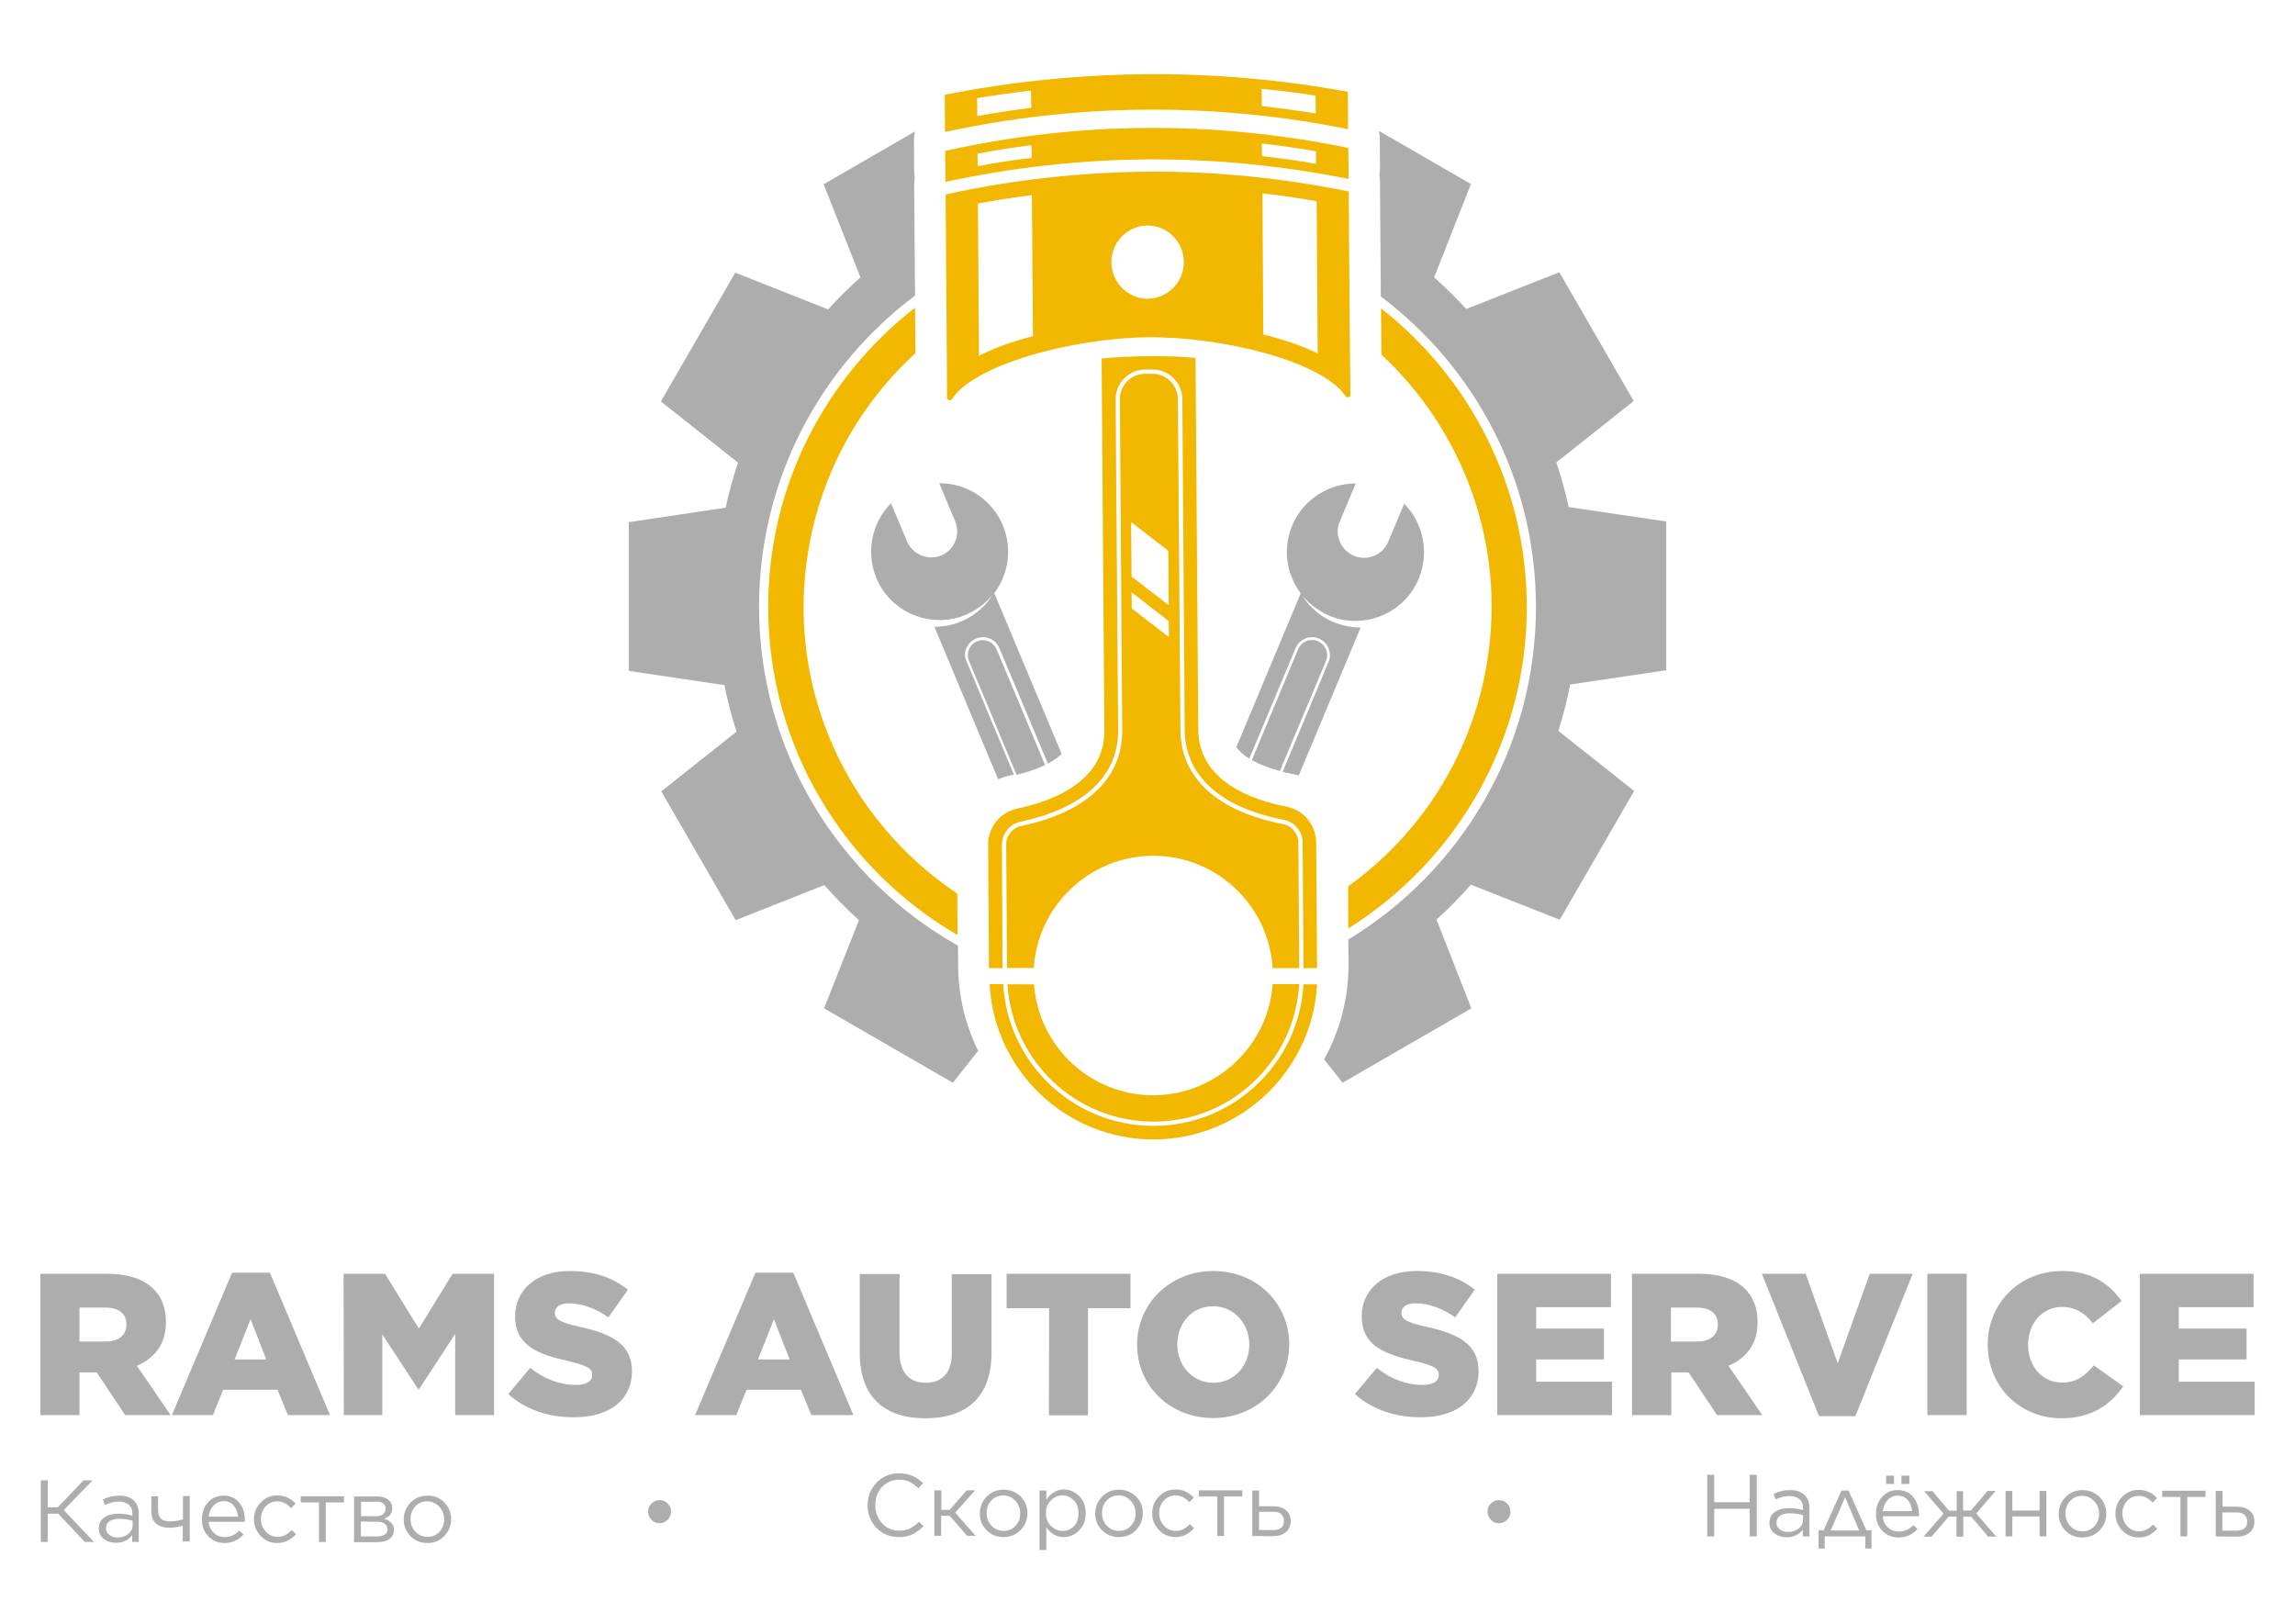 <?xml version="1.0" encoding="UTF-8"?> <!-- Generator: Adobe Illustrator 26.0.2, SVG Export Plug-In . SVG Version: 6.00 Build 0) --> <svg xmlns="http://www.w3.org/2000/svg" xmlns:xlink="http://www.w3.org/1999/xlink" id="Слой_1" x="0px" y="0px" viewBox="0 0 1080 764.2" style="enable-background:new 0 0 1080 764.2;" xml:space="preserve"> <style type="text/css"> .st0{fill:#ADADAD;} .st1{fill:#F2B800;} </style> <g> <g> <g> <path class="st0" d="M660.8,237l-7.5,17.9c-2.6,6.3-9.8,9.3-16.2,6.6c-4.7-2-7.6-6.6-7.6-11.4c0-1.6,0.3-3.2,1-4.7l7.5-17.9 c-12.7,0-24.7,7.4-29.9,19.8c-4.6,11-2.7,23,4,31.9l-30.3,72.4c1.6,2.1,3.7,3.9,6.1,5.4l21.8-52c1.8-4.3,6.8-6.3,11-4.5 c4.3,1.8,6.3,6.8,4.5,11l-21.6,51.7c1.6,0.4,3.1,0.7,4.6,1c1,0.2,2,0.4,3,0.7l29.1-69.6c-5.5,0-11.1-1.4-16.3-4.3 c-4.7-2.7-8.5-6.5-11.2-10.8c2.6,3.1,5.8,5.8,9.5,7.9c0,0,0,0,0.1,0.1c0.5,0.2,0.9,0.5,1.4,0.7c0,0,0.1,0,0.1,0.1 c0.4,0.2,0.9,0.4,1.3,0.6c0.2,0.1,0.3,0.1,0.5,0.2c0.4,0.2,0.9,0.4,1.4,0.5c0.2,0.1,0.3,0.1,0.5,0.2c0.5,0.2,1,0.3,1.6,0.5 c0.1,0,0.2,0.1,0.3,0.1c15.3,4.1,31.8-3.6,38.1-18.7C672.8,259.8,669.7,246,660.8,237z"></path> <path class="st0" d="M624,311l-21.7,51.8c-4.6-1.2-9.2-2.9-13.2-5.1l21.8-52.2c1.5-3.6,5.7-5.3,9.2-3.8 C623.8,303.3,625.5,307.4,624,311z"></path> </g> <g> <path class="st0" d="M459.3,300.5c4.3-1.8,9.2,0.2,11,4.5l22.8,54.3c2.5-1.3,4.6-2.7,6.5-4.5l-31.7-75.7c6.7-8.9,8.6-21,4-31.9 c-5.2-12.4-17.2-19.9-29.9-19.8l7.5,17.9c2.6,6.3-0.3,13.5-6.6,16.1c-1.6,0.6-3.1,0.9-4.7,0.9c-4.8,0-9.4-2.9-11.4-7.6l-7.5-17.9 c-8.9,9-12,22.8-6.9,35.2c6.3,15.1,22.7,22.8,38.1,18.7c0.1,0,0.2-0.1,0.3-0.1c0.5-0.1,1.1-0.3,1.6-0.5c0.2-0.1,0.4-0.1,0.5-0.2 c0.5-0.1,0.9-0.4,1.4-0.5c0.1-0.1,0.3-0.1,0.4-0.2c0.4-0.2,0.9-0.4,1.3-0.6c0,0,0.1-0.1,0.1-0.1c0.5-0.2,0.9-0.5,1.4-0.7 c0,0,0.1,0,0.1-0.1c3.8-2,7-4.7,9.6-7.9c-2.7,4.4-6.5,8.1-11.2,10.8c-5.2,3-10.8,4.4-16.3,4.3l30,71.8c1.9-0.8,4-1.5,6.1-1.9 c0.4-0.1,0.9-0.2,1.3-0.3l-22.3-53.4C452.9,307.3,455,302.3,459.3,300.5z"></path> <path class="st0" d="M491.8,360c-4.1,2-8.8,3.5-13.4,4.6L456,311c-1.5-3.6,0.2-7.8,3.8-9.2c3.6-1.5,7.7,0.2,9.2,3.8L491.8,360z"></path> </g> <g> <path class="st0" d="M784.1,315.4v-70l-45.9-6.8c-1.6-7.2-3.5-14.2-5.8-21l36.4-28.9l-35-60.6L690,145.4 c-4.8-5.2-9.8-10.2-15.1-14.9l17.3-43.9l-43.3-25c0.2,0.9,0.3,1.9,0.4,2.9l0.1,14.7c0,1-0.1,2-0.3,3c0.2,0.9,0.3,1.9,0.3,2.9 l0.4,54.4c44.3,33.4,73,86.4,73,146.1c0,66.3-35.4,124.4-88.3,156.5l0.1,11.4c0.1,16.3-4.1,31.7-11.5,45l8.7,11l60.6-35 L676,432.7c5.7-5.1,11.1-10.6,16.2-16.4l41.8,16.5l35-60.6l-35.7-28.3c2.3-7.1,4.2-14.3,5.6-21.8L784.1,315.4z"></path> <path class="st0" d="M450.8,445c-55.8-31.4-93.6-91.1-93.6-159.5c0-59.8,28.9-113,73.4-146.4l-0.4-52.5c0-1,0.1-2,0.3-2.9 c-0.2-1-0.3-2-0.3-3L430.1,66c0-1.5,0.2-2.9,0.6-4.2l-43.1,24.9l17.3,43.8c-5.3,4.8-10.4,9.8-15.2,15.1L346,128.3l-35,60.6 l36.3,28.8c-2.3,6.9-4.3,14-5.8,21.2l-45.6,6.8v70l45,6.7c1.5,7.5,3.4,14.8,5.7,21.9l-35.4,28.1l35,60.6l41.7-16.5 c5.1,5.8,10.6,11.3,16.3,16.5l-16.4,41.5l60.6,35l11.9-15c-5.9-12-9.3-25.5-9.4-39.8L450.8,445z"></path> </g> </g> <g> <g> <path class="st1" d="M649.9,145.1l0.2,21.8c38.3,35.6,58.8,89.1,49.7,144.7c-7.2,44.2-31.7,81.3-65.4,105.5l0.1,19.8 c50.4-31.6,84-87.6,84-151.3C718.4,228.6,691.6,177.8,649.9,145.1z"></path> <path class="st1" d="M380.3,259.6c6.1-37.4,24.6-69.7,50.5-93.4l-0.2-21.4c-42,32.7-69.1,83.6-69.1,140.8 c0,65.9,35.9,123.5,89.1,154.4l-0.1-19.5C399.2,386.3,369.7,324.3,380.3,259.6z"></path> </g> <g> <g> <path class="st1" d="M634.3,43.2c-31.4-5.8-63.2-8.5-94.9-8.3c-31.8,0.3-63.5,3.5-94.8,9.7l0.1,17.5 c31.5-6.8,63.1-10.3,94.8-10.5c31.7-0.2,63.4,2.8,94.9,9.2L634.3,43.2z M459.9,54.6l-0.1-8.4c8.4-1.4,16.9-2.6,25.4-3.6l0.1,8.1 C476.8,51.8,468.3,53.1,459.9,54.6z M593.8,49.9l-0.1-8.1c8.5,0.8,17,1.9,25.4,3.2l0.1,8.4C610.7,52,602.2,50.9,593.8,49.9z"></path> <path class="st1" d="M634.5,69.6c-31.6-6.5-63.3-9.6-94.9-9.4c-31.7,0.2-63.4,3.8-94.8,10.8l0.1,14.6 c31.4-6.8,63.1-10.3,94.8-10.6c31.7-0.2,63.4,2.9,95,9.2L634.5,69.6z M460.1,78.2l-0.1-5.9c8.5-1.6,16.9-2.9,25.4-4l0.1,6 C477,75.3,468.5,76.6,460.1,78.2z M593.9,73.5l-0.1-6c8.5,1,17,2.2,25.5,3.7l0,5.9C610.9,75.6,602.4,74.4,593.9,73.5z"></path> <path class="st1" d="M634.7,90.1c-31.5-6.4-63.3-9.6-94.9-9.3c-31.7,0.3-63.4,3.8-94.8,10.7c0.2,27.5,0.6,76.9,0.7,95.7 c0,1.2,1.6,1.7,2.3,0.6c10.5-16.2,56.3-28.7,92.4-29.1c36.1-0.2,82,11.6,92.8,27.7c0.7,1,2.3,0.6,2.3-0.7 C635.2,167,634.9,117.6,634.7,90.1z M460.7,167.4l-0.5-71.6c8.5-1.6,16.9-2.9,25.4-4l0.5,66.4 C476.6,160.6,468,163.7,460.7,167.4z M540.2,140.6c-9.5-0.1-17.1-7.7-17.2-17.1c-0.1-9.5,7.5-17.2,16.9-17.4 c9.5,0,17.1,7.7,17.2,17.1C557.2,132.7,549.6,140.4,540.2,140.6z M594.5,157.4L594.1,91c8.5,0.9,17,2.2,25.5,3.7l0.5,71.6 C612.7,162.7,604,159.7,594.5,157.4z"></path> </g> <g> <path class="st1" d="M471.5,397.6c0-5.2,3.6-9.8,8.6-10.9c29.9-6.3,46.2-21.5,46.1-43L525,188c-0.1-7.6,6.1-14,13.7-14.1l3.7,0 c7.7,0,13.9,6.2,14,13.9l1.1,155.7c0.2,21.5,16.7,36.5,46.7,42.3c5.1,1,8.8,5.5,8.8,10.7l0.4,59.1h6.4l-0.4-59.1 c-0.1-8.2-5.9-15.4-14-16.9c-16.3-3.2-41.3-12-41.5-36.1l-1.3-175.1c-7.1-0.6-14.6-0.9-22.1-0.8c-7.6,0.1-15,0.4-22.1,1.1 l1.3,175.1c0.2,24.1-24.7,33.3-41,36.7c-8.1,1.7-13.8,8.9-13.7,17.1l0.4,58h6.4L471.5,397.6z M593.1,508.8 c-13.3,13.4-31,20.9-49.9,21h-0.5c-19.4,0-37-7.9-49.8-20.6c-12-11.9-19.8-28.1-20.8-46.1h-6.4c2.1,40.9,36.2,73.3,77.6,73.1 c41-0.3,74.3-32.6,76.5-73h-6.4C612.4,480.4,605.3,496.5,593.1,508.8z"></path> <path class="st1" d="M542.3,402.7c30.1-0.2,54.8,23.3,56.6,52.9h12.5l-0.4-59c0-4.3-3-8-7.2-8.8c-31-6-48.2-21.8-48.3-44.3 l-1.2-155.7c0-6.5-5.4-11.9-11.8-11.9l-3.8,0c-6.5,0.1-11.8,5.5-11.7,12.1l1.1,155.7c0.2,22.5-16.7,38.5-47.6,45 c-4.1,0.9-7.1,4.6-7,8.8l0.4,58h12.6C488.3,426.4,512.5,403,542.3,402.7z M550.1,299.8l-17.5-13.5l-0.1-7.6l17.5,13.6 L550.1,299.8z M549.8,259.2l0.2,25.6l-17.5-13.5l-0.2-25.6L549.8,259.2z M543.1,515.4c-29.8,0.2-54.4-22.9-56.5-52.2h-12.5 c2.2,36,32.2,64.6,68.6,64.6h0.5c18.4-0.1,35.6-7.3,48.5-20.4c11.8-12,18.7-27.5,19.7-44.3h-12.5 C596.8,492.1,572.6,515.1,543.1,515.4z"></path> </g> </g> </g> <g> <path class="st0" d="M19,599.4h31.5c10.2,0,17.2,2.7,21.7,7.1c3.9,3.9,5.9,9,5.9,15.8c0,10.2-5.4,16.9-13.7,20.4l15.9,23.2H58.9 l-13.4-20.1h-8.1v20.1H19V599.4z M49.6,631.3c6.3,0,9.9-3,9.9-8.1c0-5.2-3.8-7.9-10-7.9H37.4v16L49.6,631.3L49.6,631.3z"></path> <path class="st0" d="M109.2,598.9h17.8l28.3,67h-19.8l-4.9-11.9H105l-4.8,11.9H80.9L109.2,598.9z M125.3,639.7l-7.4-18.9 l-7.5,18.9H125.3z"></path> <path class="st0" d="M161.7,599.4h19.5l15.9,25.8l15.9-25.8h19.5v66.5h-18.3v-38.2l-17,26h-0.4l-16.9-25.8v38h-18.1L161.7,599.4 L161.7,599.4z"></path> <path class="st0" d="M239.2,656l10.3-12.3c6.6,5.2,13.9,8,21.6,8c4.9,0,7.6-1.7,7.6-4.8c0-2.8-2.2-4.3-11.2-6.4 c-14.2-3.2-25.1-7.2-25.1-21.1c0-12.3,9.8-21.3,25.7-21.3c11.3,0,20.1,3,27.4,8.8l-9.2,13c-6.1-4.3-12.7-6.6-18.6-6.6 c-4.5,0-6.6,1.9-6.6,4.5c0,3,2.3,4.4,11.5,6.5c15.3,3.3,24.8,8.3,24.8,20.9c0,13.6-10.7,21.7-26.9,21.7 C258.5,667.1,247.3,663.4,239.2,656z"></path> <path class="st0" d="M355.5,598.9h17.8l28.3,67h-19.8l-4.9-11.9h-25.6l-4.8,11.9h-19.4L355.5,598.9z M371.6,639.7l-7.4-18.9 l-7.5,18.9H371.6z"></path> <path class="st0" d="M404.6,636.8v-37.3h18.7v37c0,9.6,4.9,14.2,12.3,14.2s12.3-4.4,12.3-13.7v-37.4h18.7v36.9 c0,21.5-12.3,30.9-31.2,30.9S404.6,657.6,404.6,636.8z"></path> <path class="st0" d="M493.7,615.6h-20v-16.2h58.3v16.2h-20v50.4h-18.4L493.7,615.6L493.7,615.6z"></path> <path class="st0" d="M535.1,632.7c0-19.1,15.4-34.6,35.9-34.6s35.7,15.3,35.7,34.6c0,19.1-15.4,34.6-35.9,34.6 C550.3,667.2,535.1,652,535.1,632.7z M587.9,632.7c0-9.6-6.9-18-17.1-18c-10.1,0-16.8,8.2-16.8,18c0,9.6,6.9,18,17,18 C581.1,650.6,587.9,642.5,587.9,632.7z"></path> <path class="st0" d="M637.6,656l10.3-12.3c6.5,5.2,13.9,8,21.6,8c4.9,0,7.6-1.7,7.6-4.8c0-2.8-2.2-4.3-11.2-6.4 c-14.2-3.2-25.1-7.2-25.1-21.1c0-12.3,9.8-21.3,25.8-21.3c11.3,0,20.1,3,27.4,8.8l-9.2,13c-6.1-4.3-12.7-6.6-18.6-6.6 c-4.5,0-6.7,1.9-6.7,4.5c0,3,2.3,4.4,11.5,6.5c15.3,3.3,24.8,8.3,24.8,20.9c0,13.6-10.7,21.7-26.9,21.7 C657,667.1,645.8,663.4,637.6,656z"></path> <path class="st0" d="M704.6,599.4h53.5v15.7h-35.2v10.1h31.9v14.5h-31.9v10.5h35.7v15.7h-54L704.6,599.4L704.6,599.4z"></path> <path class="st0" d="M768,599.4h31.5c10.2,0,17.2,2.7,21.7,7.1c3.9,3.9,5.9,9,5.9,15.8c0,10.2-5.4,16.9-13.7,20.4l15.9,23.2h-21.3 l-13.4-20.1h-8.1v20.1H768L768,599.4L768,599.4z M798.5,631.3c6.3,0,9.9-3,9.9-8.1c0-5.2-3.8-7.9-10-7.9h-12.1v16L798.5,631.3 L798.5,631.3z"></path> <path class="st0" d="M829.1,599.4h20.6l15.1,42.1l15.1-42.1h20.2l-27,67h-17.1L829.1,599.4z"></path> <path class="st0" d="M907,599.4h18.5v66.5H907V599.4z"></path> <path class="st0" d="M935.4,632.7c0-19.4,14.9-34.6,35.1-34.6c13.6,0,22,5.9,27.9,14.1l-13.5,10.5c-3.8-4.8-8.3-7.7-14.6-7.7 c-9.3,0-15.9,7.9-15.9,17.8c0,10,6.5,17.8,15.9,17.8c6.9,0,11-3.2,15-8.1l13.9,9.9c-6.3,8.7-14.7,15-29.5,15 C950.7,667.2,935.4,652.7,935.4,632.7z"></path> <path class="st0" d="M1007,599.4h53.5v15.7h-35.2v10.1h31.9v14.5h-31.9v10.5h35.7v15.7h-54V599.4z"></path> </g> <g> <g> <path class="st0" d="M19.2,725.6v-29h3.3v12.7h4.7l12.1-12.7h4.3l-13.6,14l14.2,15h-4.3l-12.5-13.3h-4.9v13.3H19.2z"></path> <path class="st0" d="M54.5,726c-2.2,0-4-0.6-5.6-1.8c-1.6-1.2-2.4-2.8-2.4-4.9v-0.1c0-2.2,0.8-3.9,2.5-5.1s3.9-1.8,6.7-1.8 c2.2,0,4.4,0.3,6.6,0.9v-0.8c0-1.9-0.5-3.4-1.7-4.3c-1.1-1-2.7-1.5-4.7-1.5c-2.2,0-4.3,0.5-6.5,1.6l-1-2.6 c2.5-1.2,5.1-1.8,7.8-1.8c3,0,5.3,0.8,6.9,2.4c1.5,1.5,2.2,3.5,2.2,6.3v13.1h-3.1v-3.2C60.4,724.8,57.8,726,54.5,726z M55.2,723.5c2,0,3.7-0.5,5.1-1.6c1.4-1.1,2.1-2.5,2.1-4.2v-2.1c-2.2-0.6-4.2-0.9-6.3-0.9c-2,0-3.5,0.4-4.6,1.2s-1.6,1.9-1.6,3.2 v0.1c0,1.3,0.5,2.3,1.6,3.1S53.7,723.5,55.2,723.5z"></path> <path class="st0" d="M86,725.6V718c-2.3,0.6-4.3,0.9-6.1,0.9c-5.8,0-8.7-2.7-8.7-8v-6.8h3.2v6.5c0,1.9,0.5,3.2,1.4,4.1 s2.4,1.2,4.5,1.2c1.8,0,3.7-0.3,5.8-0.9v-11h3.2v21.4H86z"></path> <path class="st0" d="M105.7,726.1c-3,0-5.5-1-7.6-3.1c-2.1-2.1-3.1-4.8-3.1-8v-0.1c0-3.1,1-5.8,2.9-7.9c1.9-2.2,4.4-3.2,7.3-3.2 c3.1,0,5.5,1.1,7.3,3.2c1.8,2.2,2.7,4.8,2.7,8.1c0,0.4,0,0.8,0,1h-17c0.2,2.3,1,4,2.5,5.3c1.4,1.3,3.1,1.9,5.1,1.9 c2.5,0,4.8-1,6.8-3l2,1.8C112.2,724.7,109.2,726.1,105.7,726.1z M98.2,713.7H112c-0.2-2.1-0.8-3.8-2-5.2 c-1.2-1.4-2.8-2.1-4.8-2.1c-1.8,0-3.4,0.7-4.7,2.1C99.2,709.8,98.5,711.6,98.2,713.7z"></path> <path class="st0" d="M130.5,726.1c-3.1,0-5.7-1.1-7.8-3.3s-3.2-4.8-3.2-7.8v-0.1c0-3.1,1.1-5.7,3.2-7.9c2.1-2.2,4.7-3.3,7.8-3.3 c3.3,0,6.2,1.3,8.6,3.8l-2.1,2.2c-2-2.2-4.2-3.2-6.5-3.2c-2.2,0-4,0.8-5.5,2.4c-1.5,1.6-2.2,3.6-2.2,5.9v0.1 c0,2.3,0.8,4.3,2.3,5.9c1.5,1.6,3.4,2.4,5.6,2.4c2.4,0,4.6-1.1,6.6-3.2l2,1.9C136.8,724.7,133.9,726.1,130.5,726.1z"></path> <path class="st0" d="M150.1,725.6V707h-8.6v-2.9h20.4v2.9h-8.6v18.6H150.1z"></path> <path class="st0" d="M166.6,725.6v-21.4h10.8c2.2,0,4,0.5,5.3,1.5c1.3,1,1.9,2.3,1.9,4.1v0c0,2.4-1.3,4-3.9,4.9 c3.1,0.9,4.7,2.6,4.7,5.2v0c0,1.8-0.7,3.2-2.1,4.3c-1.4,1-3.4,1.5-5.9,1.5H166.6z M169.8,713.5h7c1.5,0,2.7-0.3,3.5-1 s1.2-1.5,1.2-2.6v0c0-1-0.4-1.8-1.1-2.4s-1.8-0.9-3.2-0.8h-7.3V713.5z M169.8,716v7h7.6c1.6,0,2.8-0.3,3.7-0.9s1.3-1.4,1.3-2.4v0 c0-1.1-0.5-2-1.4-2.7c-0.9-0.7-2.2-1-3.9-0.9L169.8,716L169.8,716z"></path> <path class="st0" d="M201.1,726.1c-3.2,0-5.8-1.1-7.9-3.2c-2.1-2.2-3.2-4.8-3.2-7.8v-0.1c0-3.1,1.1-5.7,3.2-7.9 c2.1-2.2,4.8-3.3,8-3.3c3.2,0,5.8,1.1,7.9,3.2c2.1,2.2,3.2,4.8,3.2,7.8v0.1c0,3.1-1.1,5.7-3.2,7.9 C207,725,204.4,726.1,201.1,726.1z M201.2,723.2c2.3,0,4.1-0.8,5.6-2.4c1.5-1.6,2.2-3.5,2.2-5.8v-0.1c0-2.3-0.8-4.3-2.3-5.9 s-3.4-2.5-5.7-2.5c-2.3,0-4.1,0.8-5.6,2.4c-1.5,1.6-2.2,3.6-2.2,5.9v0.1c0,2.3,0.8,4.3,2.3,5.9 C197.1,722.4,199,723.2,201.2,723.2z"></path> </g> <path class="st0" d="M314.2,715.2c-1.1,1-2.3,1.6-3.8,1.6s-2.8-0.5-3.8-1.6s-1.6-2.3-1.6-3.8v-0.1c0-1.5,0.5-2.8,1.6-3.8 s2.4-1.6,3.8-1.6c1.4,0,2.7,0.5,3.8,1.6c1.1,1.1,1.6,2.3,1.6,3.8v0.1C315.8,712.9,315.2,714.1,314.2,715.2z"></path> <g> <path class="st0" d="M422.9,723.3c-4.1,0-7.6-1.4-10.4-4.3s-4.2-6.4-4.2-10.6v-0.1c0-4.2,1.4-7.7,4.2-10.6 c2.8-2.9,6.3-4.4,10.5-4.4c2.5,0,4.6,0.4,6.4,1.2c1.8,0.8,3.4,1.9,5,3.4l-2.2,2.4c-1.4-1.3-2.8-2.3-4.2-3c-1.4-0.7-3.1-1-4.9-1 c-3.2,0-5.9,1.2-8,3.4c-2.1,2.3-3.2,5.1-3.2,8.5v0.1c0,3.4,1.1,6.2,3.2,8.5c2.1,2.3,4.8,3.5,8,3.5c1.9,0,3.5-0.3,5-1 c1.4-0.7,2.9-1.7,4.4-3.2l2.1,2.1c-1.6,1.7-3.4,2.9-5.2,3.8S425.3,723.3,422.9,723.3z"></path> <path class="st0" d="M443,701.3v9.2h3.9l8-9.2h4l-9.4,10.5l9.6,10.9h-4l-8.2-9.4h-4v9.4h-3.2v-21.4H443z"></path> <path class="st0" d="M472.2,723.3c-3.2,0-5.8-1.1-7.9-3.2s-3.2-4.8-3.2-7.8v-0.1c0-3.1,1.1-5.7,3.2-7.9c2.1-2.2,4.8-3.3,8-3.3 c3.2,0,5.8,1.1,8,3.2c2.1,2.2,3.2,4.8,3.2,7.8v0.1c0,3.1-1.1,5.7-3.2,7.9C478.1,722.2,475.4,723.3,472.2,723.3z M472.3,720.4 c2.3,0,4.1-0.8,5.6-2.4c1.5-1.6,2.2-3.5,2.2-5.8v-0.1c0-2.3-0.8-4.3-2.3-5.9s-3.4-2.5-5.7-2.5c-2.3,0-4.1,0.8-5.6,2.4 c-1.5,1.6-2.2,3.6-2.2,5.9v0.1c0,2.3,0.8,4.3,2.3,5.9C468.2,719.6,470.1,720.4,472.3,720.4z"></path> <path class="st0" d="M489.2,729.4v-28h3.2v4.3c2.2-3.2,5-4.8,8.2-4.8c2.7,0,5.1,1,7.2,3c2,2,3.1,4.7,3.1,8.1v0.1 c0,3.3-1,6-3.1,8.1c-2,2-4.4,3.1-7.2,3.1c-3.4,0-6.1-1.5-8.2-4.6v10.7L489.2,729.4L489.2,729.4z M500,720.4c2.1,0,4-0.8,5.4-2.2 s2.1-3.5,2.1-6V712c0-2.5-0.7-4.5-2.2-6c-1.5-1.5-3.2-2.3-5.4-2.3c-2,0-3.9,0.8-5.4,2.4c-1.6,1.6-2.3,3.5-2.3,5.9v0.1 c0,2.4,0.8,4.4,2.3,5.9C496.2,719.6,498,720.4,500,720.4z"></path> <path class="st0" d="M526.5,723.3c-3.2,0-5.8-1.1-7.9-3.2s-3.2-4.8-3.2-7.8v-0.1c0-3.1,1.1-5.7,3.2-7.9c2.1-2.2,4.8-3.3,8-3.3 c3.2,0,5.8,1.1,8,3.2s3.2,4.8,3.2,7.8v0.1c0,3.1-1.1,5.7-3.2,7.9S529.7,723.3,526.5,723.3z M526.6,720.4c2.3,0,4.1-0.8,5.6-2.4 c1.5-1.6,2.2-3.5,2.2-5.8v-0.1c0-2.3-0.8-4.3-2.3-5.9c-1.5-1.6-3.4-2.5-5.7-2.5c-2.3,0-4.1,0.8-5.6,2.4c-1.5,1.6-2.2,3.6-2.2,5.9 v0.1c0,2.3,0.8,4.3,2.3,5.9C522.5,719.6,524.4,720.4,526.6,720.4z"></path> <path class="st0" d="M553.2,723.3c-3.1,0-5.7-1.1-7.8-3.3c-2.1-2.2-3.2-4.8-3.2-7.8v-0.1c0-3.1,1-5.7,3.2-7.9 c2.1-2.2,4.7-3.3,7.8-3.3c3.3,0,6.2,1.3,8.6,3.8l-2.1,2.2c-2-2.2-4.2-3.2-6.5-3.2c-2.2,0-4,0.8-5.5,2.4s-2.2,3.6-2.2,5.9v0.1 c0,2.3,0.8,4.3,2.3,5.9c1.5,1.6,3.4,2.4,5.6,2.4c2.4,0,4.6-1.1,6.5-3.2l2,1.9C559.5,721.9,556.5,723.3,553.2,723.3z"></path> <path class="st0" d="M572.8,722.8v-18.6h-8.6v-2.9h20.4v2.9h-8.6v18.6H572.8z"></path> <path class="st0" d="M589.3,722.8v-21.4h3.2v7.4h6.5c2.6,0,4.7,0.6,6.2,1.9s2.2,2.9,2.2,5.1v0.1c0,2.1-0.8,3.8-2.3,5.1 c-1.5,1.3-3.6,1.9-6.3,1.9L589.3,722.8L589.3,722.8z M592.5,720h6.4c3.6,0,5.3-1.4,5.3-4.3v0c0-1.3-0.5-2.4-1.3-3.2 c-0.9-0.8-2.2-1.2-4-1.1h-6.4L592.5,720L592.5,720z"></path> </g> <path class="st0" d="M709.2,715.2c-1.1,1-2.3,1.6-3.8,1.6s-2.8-0.5-3.8-1.6s-1.6-2.3-1.6-3.8v-0.1c0-1.5,0.5-2.8,1.6-3.8 s2.3-1.6,3.8-1.6c1.4,0,2.7,0.5,3.8,1.6c1.1,1.1,1.6,2.3,1.6,3.8v0.1C710.8,712.9,710.3,714.1,709.2,715.2z"></path> <g> <path class="st0" d="M803.4,723v-29h3.3v12.9h16.7V694h3.3v29h-3.3v-13h-16.7v13H803.4z"></path> <path class="st0" d="M840.7,723.4c-2.2,0-4-0.6-5.6-1.8c-1.6-1.2-2.4-2.8-2.4-4.9v-0.1c0-2.2,0.8-3.9,2.5-5.1 c1.7-1.2,3.9-1.8,6.7-1.8c2.2,0,4.4,0.3,6.6,0.9v-0.8c0-1.9-0.5-3.4-1.7-4.3c-1.1-1-2.7-1.5-4.7-1.5c-2.2,0-4.3,0.5-6.5,1.6 l-1-2.6c2.5-1.2,5.1-1.8,7.8-1.8c3,0,5.3,0.8,6.9,2.4c1.5,1.5,2.2,3.5,2.2,6.3V723h-3.1v-3.2C846.6,722.2,844,723.4,840.7,723.4z M841.3,720.9c2,0,3.7-0.5,5.1-1.6s2.1-2.5,2.1-4.2V713c-2.2-0.6-4.2-0.9-6.3-0.9c-2,0-3.5,0.4-4.6,1.2c-1.1,0.8-1.6,1.9-1.6,3.2 v0.1c0,1.3,0.5,2.3,1.6,3.1C838.5,720.5,839.8,720.9,841.3,720.9z"></path> <path class="st0" d="M869.9,701.4l8.4,18.7h2.4v8.6h-2.9V723h-19.1v5.7h-2.9v-8.6h2.4l8.4-18.7H869.9z M868.3,704.6l-6.8,15.6 h13.4L868.3,704.6z"></path> <path class="st0" d="M893.5,723.5c-3,0-5.5-1-7.6-3.1c-2.1-2.1-3.1-4.8-3.1-8v-0.1c0-3.1,1-5.8,2.9-7.9c2-2.2,4.4-3.2,7.3-3.2 c3.1,0,5.5,1.1,7.3,3.2c1.8,2.2,2.7,4.8,2.7,8.1c0,0.4,0,0.8,0,1h-17c0.2,2.3,1,4,2.5,5.3c1.4,1.3,3.1,1.9,5.1,1.9 c2.5,0,4.8-1,6.8-3l2,1.8C900,722.1,897,723.5,893.5,723.5z M886,711.1h13.8c-0.2-2.1-0.8-3.8-2-5.2c-1.2-1.4-2.8-2.1-4.8-2.1 c-1.8,0-3.4,0.7-4.7,2.1C887,707.3,886.3,709,886,711.1z M887.6,698.3v-3.9h3.7v3.9H887.6z M894.8,698.3v-3.9h3.7v3.9H894.8z"></path> <path class="st0" d="M923.8,701.6l0,9.2h3.7l7.8-9.2h3.8l-9.1,10.6l9.4,10.9h-3.8l-8-9.4h-3.7l0,9.4h-3.2l0-9.4H917l-8,9.4h-3.8 l9.4-10.8l-9.1-10.6h3.9l7.8,9.2h3.6l0-9.2H923.8z"></path> <path class="st0" d="M943.8,723v-21.4h3.2v9.2h12.8v-9.2h3.2V723h-3.2v-9.4H947v9.4H943.8z"></path> <path class="st0" d="M979.9,723.5c-3.2,0-5.8-1.1-7.9-3.2c-2.1-2.2-3.2-4.8-3.2-7.8v-0.1c0-3.1,1.1-5.7,3.2-7.9 c2.1-2.2,4.8-3.3,8-3.3c3.2,0,5.8,1.1,8,3.2c2.1,2.2,3.2,4.8,3.2,7.8v0.1c0,3.1-1.1,5.7-3.2,7.9 C985.8,722.4,983.1,723.5,979.9,723.5z M980,720.6c2.3,0,4.1-0.8,5.6-2.4c1.5-1.6,2.2-3.5,2.2-5.8v-0.1c0-2.3-0.8-4.3-2.3-5.9 c-1.5-1.6-3.4-2.5-5.7-2.5c-2.3,0-4.1,0.8-5.6,2.4c-1.5,1.6-2.2,3.6-2.2,5.9v0.1c0,2.3,0.8,4.3,2.3,5.9 C975.9,719.8,977.7,720.6,980,720.6z"></path> <path class="st0" d="M1006.5,723.5c-3.1,0-5.7-1.1-7.8-3.3c-2.1-2.2-3.2-4.8-3.2-7.8v-0.1c0-3.1,1-5.7,3.2-7.9 c2.1-2.2,4.7-3.3,7.8-3.3c3.3,0,6.2,1.3,8.6,3.8l-2.1,2.2c-2-2.2-4.2-3.2-6.5-3.2c-2.2,0-4,0.8-5.5,2.4c-1.5,1.6-2.2,3.6-2.2,5.9 v0.1c0,2.3,0.8,4.3,2.3,5.9c1.5,1.6,3.4,2.4,5.6,2.4c2.4,0,4.6-1.1,6.5-3.2l2,1.9C1012.8,722.1,1009.9,723.5,1006.5,723.5z"></path> <path class="st0" d="M1026.1,723v-18.6h-8.6v-2.9h20.4v2.9h-8.6V723H1026.1z"></path> <path class="st0" d="M1042.7,723v-21.4h3.2v7.4h6.6c2.6,0,4.7,0.6,6.2,1.9s2.2,2.9,2.2,5.1v0.1c0,2.1-0.8,3.8-2.3,5.1 c-1.5,1.3-3.6,1.9-6.3,1.9L1042.7,723L1042.7,723z M1045.8,720.3h6.4c3.6,0,5.3-1.4,5.3-4.3v0c0-1.3-0.4-2.4-1.3-3.2 c-0.9-0.8-2.2-1.2-4-1.1h-6.4L1045.8,720.3L1045.8,720.3z"></path> </g> </g> </g> </svg> 